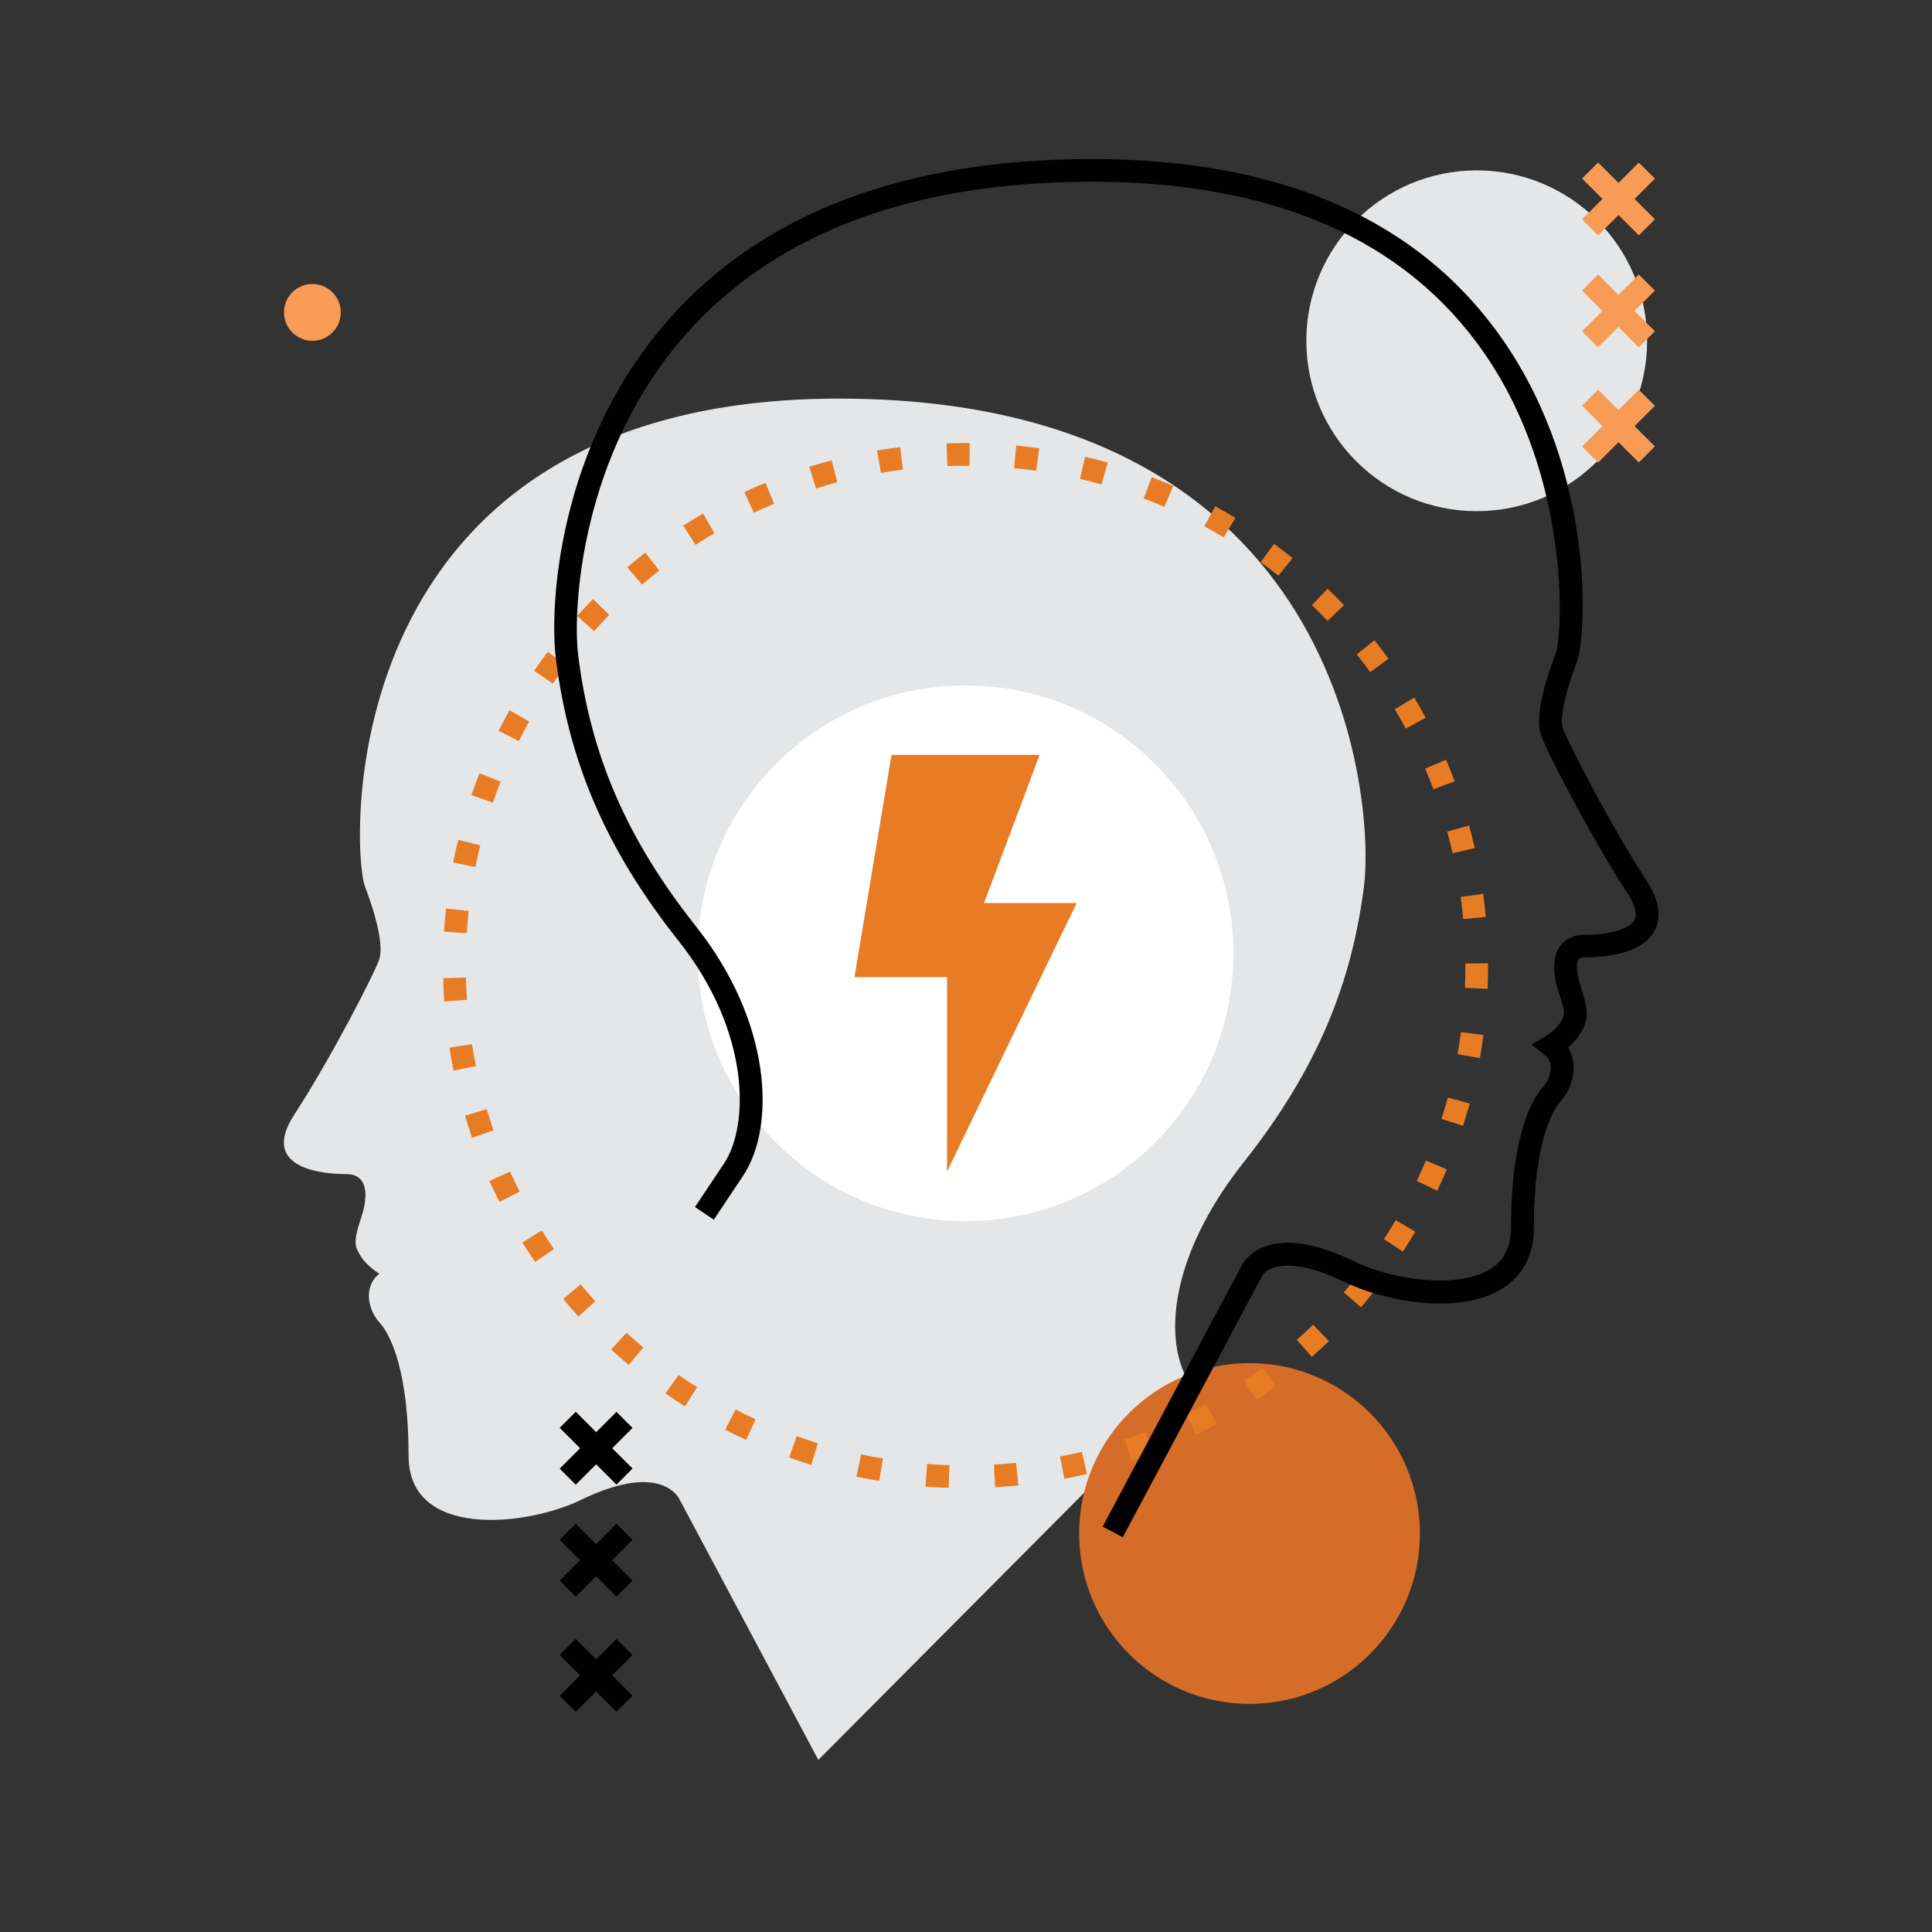 <?xml version="1.0" encoding="utf-8"?>
<!-- Generator: Adobe Illustrator 23.0.1, SVG Export Plug-In . SVG Version: 6.00 Build 0)  -->
<svg version="1.1" xmlns="http://www.w3.org/2000/svg" xmlns:xlink="http://www.w3.org/1999/xlink" x="0px" y="0px"
	 viewBox="0 0 170.08 170.08" style="enable-background:new 0 0 170.08 170.08;" xml:space="preserve">
<rect x="0" y="0" width="170.08" height="170.08" fill="#333333" stroke="none"/>
<style type="text/css">
	.st0{fill:#E5E6E7;}
	.st1{fill:#FFFFFF;}
	.st2{fill:#E87C24;}
	.st3{fill:#D56C27;}
	.st4{fill:#010101;}
	.st5{fill:#F89B54;}
</style>
<g id="Layer_1">
</g>
<g id="Layer_2">
	<g>
		<g>
			<path class="st0" d="M72.04,154.93l-12.2-22.9c0,0-1.45-3.5-8.67,0c-4.92,2.38-15.2,3.42-15.2-3.85c0-7.28-1.5-10.59-2.57-11.77
				c-1.07-1.18-1.39-3.21,0-4.28c0,0-1.07-0.64-1.61-1.5c-0.54-0.86-0.75-1.18,0-3.42c0.75-2.25,0.43-3.85-1.28-3.85
				c-1.71,0-7.81-0.32-4.6-5.24c3.21-4.92,7.17-12.63,7.49-13.7c0.32-1.07-0.11-3.32-1.28-6.42c-1.18-3.1-3.1-42.91,41.74-42.91
				c44.84,0,47.08,35.93,46.23,42.81c-1.06,8.56-4.07,16.16-10.59,24.4c-6.53,8.24-7.23,15.82-4.66,19.67L72.04,154.93z"/>
		</g>
		<g>
			<circle class="st1" cx="85" cy="83.92" r="23.58"/>
		</g>
		<g>
			<polygon class="st2" points="91.52,66.46 78.48,66.46 75.22,86.02 83.37,86.02 83.37,103.14 94.78,79.5 86.63,79.5 			"/>
		</g>
		<g>
			<circle class="st3" cx="110" cy="135" r="15"/>
		</g>
		<g>
			<circle class="st0" cx="130" cy="30" r="15"/>
		</g>
		<g>
			<path class="st2" d="M83.51,130.98c-0.68-0.02-1.37-0.06-2.04-0.11l0.15-1.99c0.65,0.05,1.3,0.08,1.96,0.1L83.51,130.98z
				 M87.61,130.93l-0.11-2c0.65-0.04,1.31-0.09,1.95-0.15l0.2,1.99C88.97,130.84,88.29,130.89,87.61,130.93z M77.4,130.37
				c-0.68-0.11-1.35-0.24-2.01-0.38l0.42-1.96c0.64,0.14,1.28,0.26,1.92,0.36L77.4,130.37z M93.7,130.18l-0.38-1.96
				c0.64-0.12,1.28-0.26,1.92-0.41l0.46,1.95C95.04,129.91,94.37,130.05,93.7,130.18z M71.42,128.96c-0.66-0.2-1.31-0.42-1.95-0.65
				l0.67-1.88c0.61,0.22,1.24,0.43,1.86,0.62L71.42,128.96z M99.64,128.62l-0.64-1.9c0.62-0.21,1.24-0.43,1.84-0.67l0.72,1.87
				C100.93,128.17,100.29,128.4,99.64,128.62z M65.68,126.76c-0.62-0.29-1.24-0.59-1.84-0.9l0.92-1.78c0.58,0.3,1.17,0.59,1.76,0.86
				L65.68,126.76z M105.32,126.28l-0.89-1.79c0.59-0.29,1.16-0.59,1.73-0.9l0.96,1.75C106.54,125.66,105.93,125.98,105.32,126.28z
				 M60.29,123.81c-0.58-0.37-1.15-0.75-1.7-1.14l1.15-1.64c0.53,0.38,1.08,0.74,1.63,1.09L60.29,123.81z M110.63,123.2l-1.12-1.66
				c0.54-0.36,1.08-0.74,1.6-1.13l1.19,1.61C111.76,122.43,111.2,122.82,110.63,123.2z M55.34,120.16
				c-0.52-0.44-1.03-0.89-1.54-1.36l1.36-1.47c0.48,0.44,0.97,0.88,1.47,1.3L55.34,120.16z M115.49,119.45l-1.33-1.5
				c0.49-0.43,0.97-0.88,1.44-1.33l1.39,1.44C116.5,118.53,116,118.99,115.49,119.45z M50.92,115.9c-0.46-0.51-0.91-1.02-1.34-1.55
				l1.54-1.28c0.42,0.5,0.84,1,1.28,1.48L50.92,115.9z M119.81,115.08l-1.51-1.31c0.43-0.49,0.84-1,1.25-1.51l1.57,1.24
				C120.69,114.04,120.25,114.56,119.81,115.08z M47.11,111.09c-0.39-0.56-0.76-1.13-1.12-1.71l1.7-1.06
				c0.35,0.55,0.71,1.1,1.08,1.64L47.11,111.09z M123.5,110.18l-1.67-1.1c0.36-0.55,0.7-1.1,1.04-1.67l1.72,1.02
				C124.24,109.02,123.88,109.61,123.5,110.18z M43.97,105.81c-0.31-0.61-0.6-1.22-0.89-1.84l1.82-0.83
				c0.27,0.59,0.55,1.18,0.85,1.76L43.97,105.81z M126.52,104.82l-1.8-0.86c0.28-0.59,0.55-1.19,0.81-1.79l1.84,0.78
				C127.1,103.58,126.82,104.21,126.52,104.82z M41.56,100.17c-0.22-0.64-0.43-1.29-0.63-1.95l1.92-0.58
				c0.19,0.63,0.39,1.25,0.6,1.86L41.56,100.17z M128.8,99.11l-1.9-0.61c0.2-0.62,0.39-1.25,0.56-1.88l1.93,0.53
				C129.2,97.81,129,98.46,128.8,99.11z M39.93,94.25c-0.14-0.67-0.26-1.34-0.36-2.02l1.98-0.31c0.1,0.65,0.22,1.29,0.35,1.93
				L39.93,94.25z M130.28,93.15l-1.97-0.35c0.11-0.64,0.22-1.29,0.3-1.94l1.98,0.26C130.51,91.81,130.4,92.48,130.28,93.15z
				 M39.11,88.16c-0.05-0.68-0.08-1.36-0.09-2.05l2-0.05c0.02,0.66,0.05,1.31,0.09,1.96L39.11,88.16z M130.96,87.05l-2-0.09
				c0.03-0.65,0.04-1.3,0.04-1.96l0-0.18l2-0.02l0,0.19C131,85.69,130.99,86.37,130.96,87.05z M41.09,82.15l-2-0.13
				c0.04-0.68,0.1-1.36,0.18-2.04l1.99,0.21C41.19,80.84,41.13,81.49,41.09,82.15z M128.81,80.91c-0.06-0.65-0.13-1.3-0.22-1.95
				l1.98-0.27c0.09,0.67,0.17,1.35,0.23,2.03L128.81,80.91z M41.85,76.32l-1.96-0.39c0.13-0.67,0.28-1.34,0.45-2l1.94,0.48
				C42.13,75.04,41.98,75.68,41.85,76.32z M127.88,75.11c-0.15-0.64-0.31-1.27-0.48-1.9l1.93-0.54c0.18,0.66,0.35,1.32,0.5,1.99
				L127.88,75.11z M43.39,70.66L41.5,70c0.22-0.65,0.46-1.29,0.71-1.93l1.86,0.74C43.83,69.42,43.6,70.03,43.39,70.66z
				 M126.19,69.48c-0.23-0.61-0.47-1.21-0.73-1.81l1.84-0.79c0.27,0.63,0.52,1.26,0.76,1.9L126.19,69.48z M45.68,65.24l-1.79-0.9
				c0.31-0.61,0.63-1.22,0.96-1.81l1.74,0.98C46.28,64.08,45.97,64.65,45.68,65.24z M123.75,64.14c-0.31-0.57-0.63-1.14-0.97-1.7
				l1.72-1.03c0.35,0.58,0.69,1.18,1.01,1.78L123.75,64.14z M48.67,60.18l-1.65-1.13c0.39-0.56,0.79-1.12,1.2-1.67l1.6,1.2
				C49.42,59.11,49.04,59.64,48.67,60.18z M120.63,59.17c-0.38-0.53-0.78-1.05-1.19-1.56l1.56-1.25c0.42,0.53,0.84,1.08,1.24,1.63
				L120.63,59.17z M52.3,55.56l-1.49-1.34c0.46-0.51,0.93-1,1.4-1.49l1.42,1.4C53.19,54.6,52.74,55.07,52.3,55.56z M116.87,54.66
				c-0.45-0.47-0.91-0.94-1.38-1.39l1.39-1.44c0.49,0.47,0.97,0.96,1.44,1.45L116.87,54.66z M56.52,51.46l-1.3-1.52
				c0.52-0.44,1.05-0.87,1.59-1.29l1.23,1.58C57.52,50.63,57.01,51.04,56.52,51.46z M112.54,50.68c-0.51-0.41-1.03-0.81-1.56-1.19
				l1.18-1.61c0.55,0.4,1.09,0.82,1.63,1.25L112.54,50.68z M61.23,47.96l-1.08-1.68c0.57-0.37,1.15-0.72,1.74-1.07l1.01,1.73
				C62.34,47.27,61.78,47.61,61.23,47.96z M107.72,47.31c-0.56-0.34-1.13-0.66-1.7-0.98l0.96-1.76c0.6,0.33,1.19,0.67,1.78,1.02
				L107.72,47.31z M66.37,45.13l-0.85-1.81c0.62-0.29,1.24-0.56,1.87-0.82l0.76,1.85C67.56,44.59,66.96,44.85,66.37,45.13z
				 M102.5,44.62c-0.6-0.26-1.21-0.51-1.82-0.74l0.71-1.87c0.64,0.24,1.28,0.5,1.9,0.77L102.5,44.62z M71.84,43l-0.6-1.91
				c0.65-0.2,1.31-0.39,1.97-0.57l0.51,1.93C73.09,42.62,72.47,42.81,71.84,43z M96.97,42.65c-0.63-0.18-1.26-0.34-1.9-0.49
				l0.46-1.95c0.67,0.16,1.33,0.33,1.98,0.51L96.97,42.65z M77.55,41.63l-0.34-1.97c0.67-0.11,1.35-0.21,2.03-0.3l0.25,1.98
				C78.84,41.42,78.2,41.52,77.55,41.63z M91.22,41.44c-0.64-0.09-1.29-0.17-1.95-0.23l0.19-1.99c0.68,0.07,1.36,0.15,2.03,0.24
				L91.22,41.44z M83.4,41.03l-0.07-2C83.88,39.01,84.44,39,85,39l0.37,0l-0.02,2L85,41C84.46,41,83.93,41.01,83.4,41.03z"/>
		</g>
		<g>
			<path class="st4" d="M98.84,135.33l-1.77-0.94l12.2-22.9c0.01-0.04,0.51-1.15,2.05-1.74c1.95-0.74,4.62-0.3,7.94,1.31
				c3.54,1.71,9.17,2.39,11.93,0.66c1.23-0.77,1.83-1.96,1.83-3.61c0-8.42,1.98-11.51,2.83-12.44c0.46-0.5,0.71-1.22,0.66-1.82
				c-0.04-0.42-0.22-0.75-0.53-0.99l-1.16-0.9l1.26-0.75c0.24-0.15,0.94-0.64,1.27-1.17c0.41-0.66,0.5-0.79-0.1-2.58
				c-0.6-1.81-0.57-3.25,0.09-4.17c0.33-0.46,0.97-1,2.14-1c2.25,0,3.98-0.51,4.4-1.29c0.35-0.64-0.15-1.67-0.64-2.41
				c-3.09-4.74-7.22-12.66-7.61-13.96c-0.4-1.34,0.04-3.72,1.31-7.06c0.63-1.66,1.36-15.41-6.24-26.43
				C123.77,21.09,112.14,16,96.14,16c-15.85,0-27.89,4.52-35.77,13.44C51.08,39.95,50.4,53.7,50.9,57.68
				c1.1,8.85,4.3,16.22,10.39,23.9c6.61,8.34,7.05,17.53,4.12,21.94l-2.57,3.85l-1.66-1.11l2.57-3.85
				c2.18-3.27,2.38-11.51-4.02-19.59c-6.33-7.99-9.66-15.67-10.8-24.9c-0.56-4.52,0.14-18.7,9.96-29.82
				C67.15,18.75,79.69,14,96.14,14c16.7,0,28.88,5.38,36.21,15.99c8.2,11.89,7.28,26.12,6.47,28.28c-1.23,3.25-1.46,5.12-1.26,5.78
				c0.27,0.91,4.11,8.44,7.37,13.44c1.14,1.74,1.38,3.24,0.72,4.46c-1.1,2.03-4.33,2.33-6.16,2.33c-0.39,0-0.49,0.13-0.52,0.17
				c-0.19,0.27-0.26,1.04,0.18,2.37c0.82,2.45,0.62,3.11-0.09,4.25c-0.28,0.45-0.66,0.84-1.01,1.15c0.25,0.43,0.41,0.92,0.46,1.45
				c0.1,1.17-0.33,2.42-1.17,3.35c-0.39,0.42-2.31,2.95-2.31,11.1c0,2.34-0.96,4.17-2.77,5.31c-3.82,2.4-10.41,1.12-13.86-0.56
				c-4.83-2.34-6.9-1.34-7.32-0.49L98.84,135.33z"/>
		</g>
		<g>
			<circle class="st5" cx="27.5" cy="27.5" r="2.5"/>
		</g>
		<g>
			<g>
				<g>
					
						<rect x="48.96" y="146.5" transform="matrix(0.707 -0.707 0.707 0.707 -88.921 80.325)" class="st4" width="7.07" height="2"/>
				</g>
				<g>
					
						<rect x="51.5" y="143.96" transform="matrix(0.707 -0.707 0.707 0.707 -88.921 80.325)" class="st4" width="2" height="7.07"/>
				</g>
			</g>
			<g>
				<g>
					
						<rect x="48.96" y="136.36" transform="matrix(0.707 -0.707 0.707 0.707 -81.749 77.35)" class="st4" width="7.07" height="2"/>
				</g>
				<g>
					
						<rect x="51.5" y="133.82" transform="matrix(0.707 -0.707 0.707 0.707 -81.751 77.355)" class="st4" width="2" height="7.07"/>
				</g>
			</g>
			<g>
				<g>
					
						<rect x="48.96" y="126.5" transform="matrix(0.707 -0.707 0.707 0.707 -74.779 74.467)" class="st4" width="7.07" height="2"/>
				</g>
				<g>
					
						<rect x="51.5" y="123.96" transform="matrix(0.707 -0.707 0.707 0.707 -74.779 74.467)" class="st4" width="2" height="7.07"/>
				</g>
			</g>
		</g>
		<g>
			<g>
				<g>
					
						<rect x="138.96" y="36.5" transform="matrix(0.707 -0.707 0.707 0.707 15.221 111.747)" class="st5" width="7.07" height="2"/>
				</g>
				<g>
					
						<rect x="141.5" y="33.96" transform="matrix(0.707 -0.707 0.707 0.707 15.221 111.747)" class="st5" width="2" height="7.07"/>
				</g>
			</g>
			<g>
				<g>
					
						<rect x="138.96" y="26.36" transform="matrix(0.707 -0.707 0.707 0.707 22.389 108.772)" class="st5" width="7.07" height="2"/>
				</g>
				<g>
					
						<rect x="141.5" y="23.82" transform="matrix(0.707 -0.707 0.707 0.707 22.391 108.776)" class="st5" width="2" height="7.07"/>
				</g>
			</g>
			<g>
				<g>
					
						<rect x="138.96" y="16.5" transform="matrix(0.707 -0.707 0.707 0.707 29.363 105.889)" class="st5" width="7.07" height="2"/>
				</g>
				<g>
					
						<rect x="141.5" y="13.96" transform="matrix(0.707 -0.707 0.707 0.707 29.363 105.889)" class="st5" width="2" height="7.07"/>
				</g>
			</g>
		</g>
	</g>
</g>
</svg>
